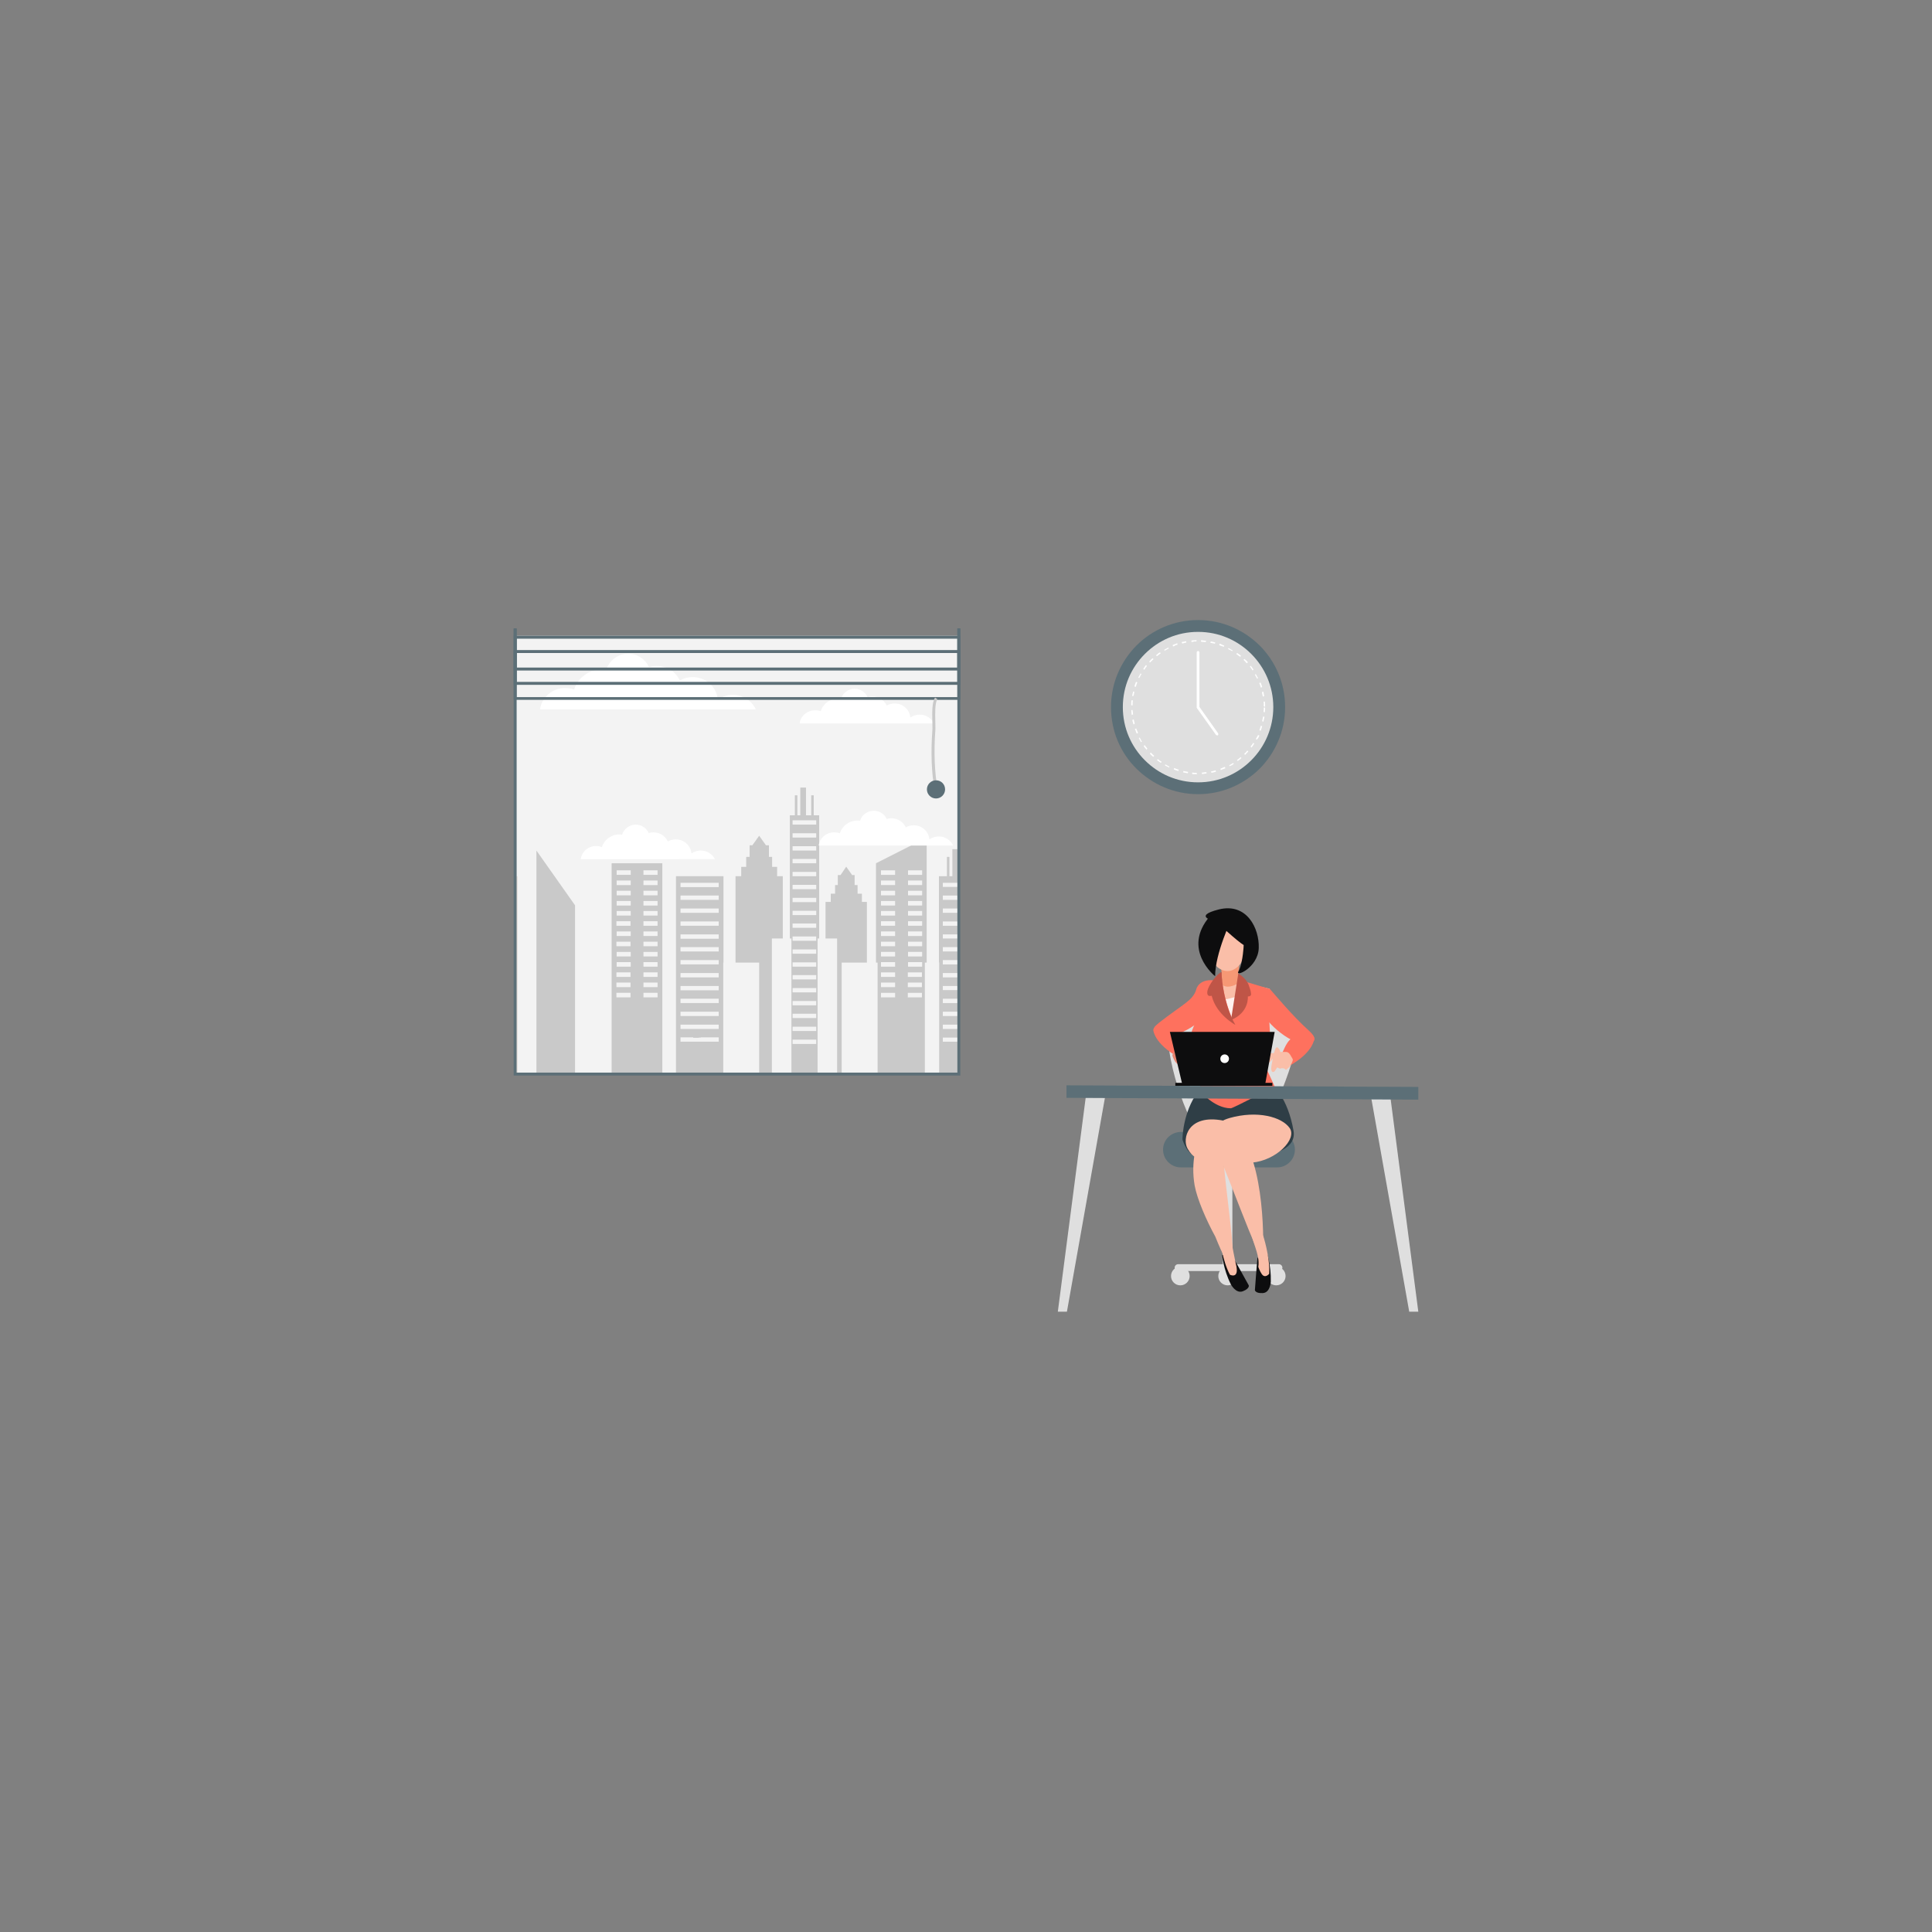 <?xml version="1.0" encoding="utf-8"?>
<svg xmlns="http://www.w3.org/2000/svg" id="Layer_1" style="enable-background:new 0 0 850 850" version="1.1" viewBox="0 0 850 850" x="0" y="0">
  <rect x="0" y="0" width="850" height="850" fill="#808080" stroke="none"/>
  <g>
    <g>
      <g>
        <g>
          <path d="M538,436.5c0,0-14.9,0.4-22,10.5c-7.1,10.1,6.4,46.3,10.1,48.7c3.7,2.3,31.5-0.3,31.5-1.1&#xD;&#xA;					c0-0.8,17.2-35.3,12.3-44.8C564.9,440.3,549.8,435.9,538,436.5z" style="fill:#dfdfdf"/>
        </g>
        <g>
          <g>
            <g>
              <path d="M538,556.9c0,1.2,0.9,2.1,2.1,2.1l0,0c1.2,0,2.1-0.9,2.1-2.1V514c0-1.2-0.9-2.1-2.1-2.1l0,0&#xD;&#xA;							c-1.2,0-2.1,0.9-2.1,2.1V556.9z" style="fill:#dfdfdf"/>
            </g>
            <g>
              <path d="M516.8,557.7c0,0.8,0.7,1.5,1.5,1.5h22.5c0.8,0,1.5-0.7,1.5-1.5l0,0c0-0.8-0.7-1.5-1.5-1.5h-22.5&#xD;&#xA;							C517.5,556.2,516.8,556.9,516.8,557.7L516.8,557.7z" style="fill:#dfdfdf"/>
            </g>
            <g>
              <path d="M538.7,557.7c0,0.8,0.7,1.5,1.5,1.5h22.5c0.8,0,1.5-0.7,1.5-1.5l0,0c0-0.8-0.7-1.5-1.5-1.5h-22.5&#xD;&#xA;							C539.3,556.2,538.7,556.9,538.7,557.7L538.7,557.7z" style="fill:#dfdfdf"/>
            </g>
            <g>
              <circle cx="519.3" cy="561.4" r="4.1" style="fill:#dfdfdf"/>
            </g>
            <g>
              <circle cx="540.1" cy="561.4" r="4.1" style="fill:#dfdfdf"/>
            </g>
            <g>
              <circle cx="561.5" cy="561.4" r="4.1" style="fill:#dfdfdf"/>
            </g>
          </g>
          <g>
            <path d="M511.7,505.8c0,4.3,3.5,7.8,7.8,7.8h42.4c4.3,0,7.8-3.5,7.8-7.8l0,0c0-4.3-3.5-7.8-7.8-7.8h-42.4&#xD;&#xA;						C515.1,498.1,511.7,501.5,511.7,505.8L511.7,505.8z" style="fill:#5c6f77"/>
          </g>
        </g>
      </g>
      <g>
        <g>
          <g>
            <g>
              <g>
                <path d="M529.6,433.3c0,0,8.9-2.1,9.6-2.1c0.6,0,4.2,0.5,4.5,0.5c0.2,0,14.9,3.3,14.9,3.3s-2.9,11.1-3.6,11.6&#xD;&#xA;								c-0.7,0.6-11.9,10.4-12.5,10.3c-0.6-0.1-11.2-14.1-11.2-14.1L529.6,433.3z" style="fill:#fabea8"/>
              </g>
              <g>
                <g>
                  <g>
                    <path d="M552,474.4c0,0,6.6,7,10,10.8c6,6.7-16.2,15-20.7,12.3c-4.5-2.7-14.7-10.3-14.7-10.3&#xD;&#xA;										s2.2-7.2,4.7-17.3C533.4,461.8,552,474.4,552,474.4z" style="fill:#f69e8b"/>
                  </g>
                  <g>
                    <g>
                      <g>
                        <path d="M537.1,423.6c-0.1-0.3,8.2,0.3,8.2,0.3s-1,6.5-0.2,8.5c0,0-4.7,3.2-7.4,0.8&#xD;&#xA;												C537.7,433.2,537.3,424.5,537.1,423.6z" style="fill:#f69875"/>
                      </g>
                      <g>
                        <path d="M535.5,425.4c0,0,4.8,4.6,9.8-0.8c3.8-4.1,1.3-18.7-1.8-20.9c-3.1-2.2-10.9-2.3-12.4,4.1&#xD;&#xA;												C530,412.9,532.1,422.1,535.5,425.4z" style="fill:#fabea8"/>
                      </g>
                      <g>
                        <g>
                          <path d="M558.6,435c2.3,2.6,10.3,12.2,16.8,18c4.5,4,3.3,5.5-0.2,6.3c-5.6,1.2-18.7-8.9-19.9-14.8&#xD;&#xA;													C554.1,438.6,558.6,435,558.6,435z" style="fill:#fe715e"/>
                        </g>
                      </g>
                      <g>
                        <path d="M526.3,435.4c-1.6,4.9-5.8,6.3-16.3,14.5c-4.7,3.7-1.6,6.2,1.9,6.4c5.7,0.4,19.6-7.2,19.9-13.1&#xD;&#xA;												C532.1,437.1,526.3,435.4,526.3,435.4z" style="fill:#fe715e"/>
                      </g>
                      <g>
                        <path d="M533,446.8c-0.2,1.1-0.4,2.3-0.6,3.5c0.4,0.1,0.8,0.1,1.1,0.2c4.4,0.4,8.2-0.6,11.9-3&#xD;&#xA;												c1.2-0.8,2.7-1.6,4.3-2.3c-0.1-3.6,0.1-7.3,0.5-10.9c-1.6,2-3.5,4-5.8,4.1l-4.7,1.2c-1.7,0.1-4.1-2.4-6.5-4.9&#xD;&#xA;												C533.6,438.6,533.5,442.6,533,446.8z" style="fill:#fff1ee"/>
                      </g>
                    </g>
                  </g>
                  <g>
                    <path d="M557,482.7c-6.8,3.5-11.6,7.7-19.3,6.8c-3.7-0.4-7.5-1.1-11.1-2.2l-0.1,0.5c0,0,5.6,3,8.1,5.7&#xD;&#xA;										c3.4,3.6,9.8,13.5,11.2,9.3c6.2-18.5,14.8-17.2,14.9-17.9C560.9,483.1,557.1,482.6,557,482.7z" style="fill:#2e3191"/>
                  </g>
                </g>
              </g>
              <g>
                <path d="M528.4,478.8c0,0,5.3,12.9,31.4-1.6c0,0,6.8,5.7,9.3,20.3c2.7,15.4-38,12-38,12s-7.5,2-10.8-7.9&#xD;&#xA;								C520,500.4,520.9,486.8,528.4,478.8z" style="fill:#2f3e46"/>
              </g>
              <g>
                <path d="M544.9,428.8c0,0,0.1,10.1-3,18.7c0,0-7.9,11-8,11.2c-0.2,0.1-3.3,5.3-3.3,5.3l-2.9,15.7&#xD;&#xA;								c0,0,6.3,7.9,13.8,7.9c1,0,19.3-9.6,19.3-9.6l-4.4-9.6l-1.3-14.1l2.8-11.5l0.7-7.7l-11.3-3.4L544.9,428.8z" style="fill:#fe715e"/>
              </g>
              <g>
                <path d="M537.4,428.3c0,0,0.2,8.9,4.4,19.1c0,0-6,16.5-6.3,16.8c-0.3,0.3-3.9,4.9-3.9,4.9s-5.7-26.6-5.3-33.8&#xD;&#xA;								c0,0,1-5.3,9.3-3.8L537.4,428.3z" style="fill:#fe715e"/>
              </g>
              <g>
                <path d="M535.1,405.5c0,0,9.2,8.6,12.1,10.3c0,0-0.4,7.3-1.9,10.7c-0.1,0.3-0.3,0.6-0.4,0.8&#xD;&#xA;								c-1.8,2.9,8.6-1.5,8.9-10.2c0.3-8.6-5.2-20-17.5-17C523.9,403.2,535.1,405.5,535.1,405.5z" style="fill:#0d0d0e"/>
              </g>
              <g>
                <path d="M541.8,404.4c0,0-7.2,15-7.2,25.1c0,0-14.9-11.8-2.3-26.4L541.8,404.4z" style="fill:#0d0d0e"/>
              </g>
              <g>
                <g>
                  <path d="M570.4,455.5c-5.1,2.4-4.8,5.9-7.8,10.5c2.1,1.4,5.1,0.8,4.4,3.1c11.2-6.3,11.2-12.2,11.2-12.2&#xD;&#xA;									S577.6,452.1,570.4,455.5z" style="fill:#fe715e"/>
                </g>
              </g>
              <g>
                <g>
                  <path d="M515.3,451.7c5.1,2.4,4.8,5.9,7.8,10.5c-2.1,1.4-5.1,0.8-4.4,3.1c-11.2-6.3-11.3-12.2-11.3-12.2&#xD;&#xA;									S508.1,448.4,515.3,451.7z" style="fill:#fe715e"/>
                </g>
              </g>
              <g>
                <path d="M558.8,454.8c-0.1,0.7-0.8-14.6-0.8-14.6l-6.6,12.2l3.7,11.5L558.8,454.8z" style="fill:#fe715e"/>
              </g>
              <g>
                <path d="M529.6,439.8c0.1,0.3-5.3,14-5.3,14l6.1,10.5c0,0,0.9-8.9,1.3-10.5C532.3,452.1,529.6,439.8,529.6,439.8&#xD;&#xA;								z" style="fill:#fe715e"/>
              </g>
              <g>
                <path d="M542.5,454.9c0,0.4-0.3,0.7-0.7,0.7c-0.4,0-0.7-0.3-0.7-0.7s0.3-0.7,0.7-0.7&#xD;&#xA;								C542.2,454.2,542.5,454.5,542.5,454.9z" style="fill:#fff"/>
              </g>
              <g>
                <path d="M542.4,461.7c0,0.4-0.3,0.7-0.7,0.7c-0.4,0-0.7-0.3-0.7-0.7c0-0.4,0.3-0.7,0.7-0.7&#xD;&#xA;								C542.1,461.1,542.4,461.3,542.4,461.7z" style="fill:#fff"/>
              </g>
              <g>
                <path d="M542.3,468.6c0,0.4-0.3,0.7-0.7,0.7c-0.4,0-0.7-0.3-0.7-0.7s0.3-0.7,0.7-0.7&#xD;&#xA;								C542,467.9,542.3,468.2,542.3,468.6z" style="fill:#fff"/>
              </g>
              <g>
                <path d="M542.2,475.4c0,0.4-0.3,0.7-0.7,0.7c-0.4,0-0.7-0.3-0.7-0.7c0-0.4,0.3-0.7,0.7-0.7&#xD;&#xA;								C541.9,474.8,542.2,475.1,542.2,475.4z" style="fill:#fff"/>
              </g>
              <g>
                <path d="M542.1,482.3c0,0.4-0.3,0.7-0.7,0.7c-0.4,0-0.7-0.3-0.7-0.7c0-0.4,0.3-0.7,0.7-0.7&#xD;&#xA;								C541.9,481.6,542.1,481.9,542.1,482.3z" style="fill:#fff"/>
              </g>
              <g>
                <path d="M541.8,447.4l3-19.1c0,0,3.3,1.9,4.5,4.9c1.1,3.1,0.9,2.7,1.1,4c0.2,1.3-1.4,1.2-1.4,1.2&#xD;&#xA;								s0.7,7-7.3,10.3L541.8,447.4z" style="fill:#bf5547"/>
              </g>
              <g>
                <path d="M537.4,427.6c0,0-2.1,1-4.6,4.9c-2.5,3.9-1.6,5.4-1,5.6c0.6,0.2,1.3,0,1.3,0c2,8.3,10.4,12.8,10.4,12.8&#xD;&#xA;								C537.7,440.8,537.4,427.6,537.4,427.6z" style="fill:#bf5547"/>
              </g>
            </g>
          </g>
          <g>
            <path d="M557.2,550.6c0,0,2.1,5.9,1.9,13.3c0,0-0.2,4.8-3.5,5c-3.3,0.2-3.5-1.3-3.5-1.3s0.9-12.2,1.1-13.9&#xD;&#xA;						C553.7,552.1,557.2,550.6,557.2,550.6z" style="fill:#0d0d0e"/>
          </g>
          <g>
            <path d="M527.2,509.5c0,0-2.2,0.2-4.7-4.1c-2.5-4.3,0-15.4,15.6-12.4L527.2,509.5z" style="fill:#fabea8"/>
          </g>
          <g>
            <g>
              <path d="M537.7,552.1c0,0,0.5,6.3,3.8,12.9c0,0,2.2,4.3,5.3,3.1c3.1-1.2,2.6-2.6,2.6-2.6s-5.9-10.7-6.8-12.1&#xD;&#xA;							C541.6,552,537.7,552.1,537.7,552.1z" style="fill:#0d0d0e"/>
            </g>
            <g>
              <path d="M541.3,543.5c-0.1-0.3-4.4,2.1-4.4,2.1s0.7,8.6,4.2,15.2c0,0,2.6,1.4,3-1.3c0.2-1.4-0.3-3.2-0.4-3.5&#xD;&#xA;							C543.6,555.8,541.9,547.1,541.3,543.5z" style="fill:#fabea8"/>
            </g>
            <g>
              <path d="M525.6,521.6c-1.9-10.9,1.3-19,1.3-19s10.3-15,10.5-4.5c0.5,16.6,5.3,46.2,4.9,53.6&#xD;&#xA;							c0,0.9-0.2,1.4-0.4,1.6c-0.1,0.1-0.2,0.1-0.4,0.1c-0.7,0.1-2,0.2-2.9-0.8c-0.6-0.6-2.3-4.5-3.9-8.5&#xD;&#xA;							C530.8,537,526.7,527.6,525.6,521.6z" style="fill:#fabea8"/>
            </g>
          </g>
          <g>
            <path d="M537.4,499.8c0,0-0.9-10.3,6.7-2.4c13,13.6,11.8,52.9,11.5,55.1c-0.8,4.5-9.4-20.3-20.6-47.5&#xD;&#xA;						C534.4,503.9,537.4,499.8,537.4,499.8z" style="fill:#fabea8"/>
          </g>
          <g>
            <path d="M551,544.7c-0.1-0.3,4.7-1.2,4.7-1.2s3.1,9.4,2.7,16.9c0,0-1.8,2.3-3.3,0.1c-0.8-1.2-1.5-2.9-1.5-3.2&#xD;&#xA;						C554.3,553.1,551.9,548.2,551,544.7z" style="fill:#fabea8"/>
          </g>
          <g>
            <path d="M535.1,505.1c0,0-6.4-9.6,5.8-13.2c12.3-3.5,23.1-0.5,26.5,4.4c3.4,4.9-6,14.3-16.6,15.2&#xD;&#xA;						C540.3,512.6,535.1,505.1,535.1,505.1z" style="fill:#fabea8"/>
          </g>
          <g>
            <path d="M560.7,462.6c0,0,0.6-2.6,1.6-1.6c1,1,0.9,1.6,0.9,1.6l0,0.2c0,0,1.3,0,2.5,0c1.3,0,1.8,1.1,2.1,1.5&#xD;&#xA;						c0.2,0.5,1,1.5,1,2c0,0.5-0.8,2.1-1.1,2.6c-0.3,0.6-1.9,1.8-1.9,1.8l-0.8-0.6c0,0-1.2-0.3-1.5,0c-0.3,0.3-1.6-0.5-1.6-0.5&#xD;&#xA;						s-0.9,1.5-1.2,1.8c-0.3,0.2-1.2,0.7-1.4-0.9C559.1,469,560.7,462.6,560.7,462.6z" style="fill:#fabea8"/>
          </g>
          <g>
            <path d="M561.2,463.2c-0.3,0.1-3.4,0.1-3.6,0.9c-0.3,0.9,0,3.2,0.3,3.5c0.3,0.2,1.5-0.9,1.7-1.4&#xD;&#xA;						c0.2-0.5,0.7-0.3,0.7-0.3L561.2,463.2z" style="fill:#fabea8"/>
          </g>
          <g>
            <path d="M524.1,460.4c0,0-0.6-2.7-1.6-1.6c-1,1-1,1.6-1,1.6l0,0.2c0,0-1.3,0-2.6,0c-1.3,0-1.9,1.1-2.1,1.6&#xD;&#xA;						s-1,1.6-1,2.1s0.8,2.1,1.2,2.7c0.3,0.6,2,1.8,2,1.8l0.8-0.7c0,0,1.3-0.3,1.6,0c0.3,0.3,1.6-0.5,1.6-0.5s0.9,1.6,1.2,1.8&#xD;&#xA;						c0.3,0.2,1.3,0.7,1.5-0.9C525.8,467,524.1,460.4,524.1,460.4z" style="fill:#e6836f"/>
          </g>
          <g>
            <path d="M523.7,461c0.3,0.1,3.5,0.1,3.8,1c0.3,0.9,0,3.3-0.3,3.6c-0.3,0.2-1.6-0.9-1.8-1.5&#xD;&#xA;						c-0.2-0.5-0.7-0.3-0.7-0.3L523.7,461z" style="fill:#e6836f"/>
          </g>
        </g>
        <g>
          <g>
            <polygon points="602.8 480.3 611.4 480.3 624 577.1 620 577.1" style="fill:#dfdfdf"/>
          </g>
          <g>
            <polygon points="486.6 480.3 478 480.3 465.4 577.1 469.4 577.1" style="fill:#dfdfdf"/>
          </g>
          <g>
            <g>
              <polygon points="624 483.8 469.2 483 469.2 477.5 624 478.2" style="fill:#5c6f77"/>
            </g>
          </g>
          <g>
            <g>
              <g>
                <rect height="1.3" style="fill:#0d0d0e" width="42.7" x="517.1" y="476.4"/>
              </g>
              <g>
                <polygon points="514.7 454 560.8 454 556.5 477.7 520.3 477.7" style="fill:#0d0d0e"/>
              </g>
              <g>
                <path d="M540.7,465.8c0,1-0.8,1.9-1.9,1.9s-1.9-0.8-1.9-1.9c0-1,0.8-1.9,1.9-1.9S540.7,464.8,540.7,465.8z" style="fill:#fff"/>
              </g>
            </g>
          </g>
        </g>
      </g>
    </g>
    <g>
      <path d="M420.3,307.8h-27.5c-0.3,0-0.6-0.3-0.6-0.6v-10.4c0-0.3,0.3-0.6,0.6-0.6h27.5c0.3,0,0.6,0.3,0.6,0.6v10.4&#xD;&#xA;			C420.9,307.5,420.6,307.8,420.3,307.8z" style="fill:#92e8bd"/>
    </g>
    <g>
      <path d="M404.3,292.9h-27.5c-0.3,0-0.6-0.3-0.6-0.6V282c0-0.3,0.3-0.6,0.6-0.6h27.5c0.3,0,0.6,0.3,0.6,0.6v10.4&#xD;&#xA;			C404.8,292.7,404.6,292.9,404.3,292.9z" style="fill:#92e8bd"/>
    </g>
    <g>
      <path d="M354.6,388.6h-27.5c-0.3,0-0.6-0.3-0.6-0.6v-10.4c0-0.3,0.3-0.6,0.6-0.6h27.5c0.3,0,0.6,0.3,0.6,0.6v10.4&#xD;&#xA;			C355.2,388.4,354.9,388.6,354.6,388.6z M327.7,387.5H354v-9.2h-26.3V387.5z" style="fill:#fff"/>
    </g>
    <g>
      <path d="M370.7,403.5h-27.5c-0.3,0-0.6-0.3-0.6-0.6v-10.4c0-0.3,0.3-0.6,0.6-0.6h27.5c0.3,0,0.6,0.3,0.6,0.6v10.4&#xD;&#xA;			C371.2,403.2,371,403.5,370.7,403.5z M343.8,402.3h26.3v-9.2h-26.3V402.3z" style="fill:#fff"/>
    </g>
    <g>
      <path d="M338.8,403.5h-27.5c-0.3,0-0.6-0.3-0.6-0.6v-10.4c0-0.3,0.3-0.6,0.6-0.6h27.5c0.3,0,0.6,0.3,0.6,0.6v10.4&#xD;&#xA;			C339.4,403.2,339.1,403.5,338.8,403.5z M311.9,402.3h26.3v-9.2h-26.3V402.3z" style="fill:#fff"/>
    </g>
    <g>
      <path d="M354.6,418.4h-27.5c-0.3,0-0.6-0.3-0.6-0.6v-10.4c0-0.3,0.3-0.6,0.6-0.6h27.5c0.3,0,0.6,0.3,0.6,0.6v10.4&#xD;&#xA;			C355.2,418.1,354.9,418.4,354.6,418.4z M327.7,417.2H354V408h-26.3V417.2z" style="fill:#fff"/>
    </g>
    <g>
      <rect height="193" style="fill:#f3f3f3" width="195.1" x="226.8" y="279.7"/>
    </g>
    <g>
      <rect height="61.7" style="fill:#f3f3f3" width="16.1" x="253" y="411.1"/>
    </g>
    <g>
      <rect height="61.7" style="fill:#f3f3f3" width="16.1" x="226.6" y="411.1"/>
    </g>
    <g>
      <rect height="61.7" style="fill:#f3f3f3" width="5.9" x="291.5" y="411.1"/>
    </g>
    <g>
      <polygon points="253 472.8 236 472.8 236 374.2 253 398.3" style="fill:#c9c9c9"/>
    </g>
    <g>
      <polygon points="227.8 385.5 227.8 472.8 226.8 472.8 226.8 472.8 226.6 472.8 226.6 411.1 226.8 411.1 226.8 385.5" style="fill:#e7e1dd"/>
    </g>
    <g>
      <path d="M306.9,455.8c-0.2-0.3-0.3-0.6-0.5-0.8c-0.2-0.4-0.5-0.8-0.7-1.2c-0.2-0.4-0.5-0.7-0.7-1.1h-2.3l0.1,0.1&#xD;&#xA;			c0.2,0.2,0.5,0.5,0.7,0.7l0.2,0.2c0.2,0.2,0.4,0.5,0.6,0.7l0.2,0.2c0.2,0.3,0.4,0.5,0.6,0.8l0.1,0.2c0.2,0.3,0.4,0.5,0.5,0.8&#xD;&#xA;			l0.2,0.2h1.5C307.2,456.3,307,456,306.9,455.8z M308.2,456.2c-0.1-0.2-0.2-0.5-0.4-0.7c-0.3-0.6-0.7-1.3-1.1-1.9&#xD;&#xA;			c-0.2-0.3-0.4-0.6-0.5-0.8l-0.1-0.1H305c0.3,0.3,0.5,0.7,0.7,1.1c0.3,0.4,0.5,0.8,0.7,1.2c0.2,0.3,0.3,0.5,0.5,0.8&#xD;&#xA;			c0.1,0.2,0.2,0.4,0.3,0.7h1.1L308.2,456.2z M306.9,455.8c-0.2-0.3-0.3-0.6-0.5-0.8c-0.2-0.4-0.5-0.8-0.7-1.2&#xD;&#xA;			c-0.2-0.4-0.5-0.7-0.7-1.1h-5.6v-0.4h-2v4.1h7.6v0.2h2.3C307.2,456.3,307,456,306.9,455.8z M306.9,455.8c-0.2-0.3-0.3-0.6-0.5-0.8&#xD;&#xA;			c-0.2-0.4-0.5-0.8-0.7-1.2c-0.2-0.4-0.5-0.7-0.7-1.1h-5.6v-0.4h-2v4.1h7.6v0.2h2.3C307.2,456.3,307,456,306.9,455.8z M297.4,385.5&#xD;&#xA;			v87.3h20.9v-87.3H297.4z M299.4,388.4h16.8v1.9h-16.8V388.4z M299.4,394h16.8v1.9h-16.8V394z M299.4,399.7h16.8v1.9h-16.8V399.7z&#xD;&#xA;			 M299.4,405.4h16.8v1.9h-16.8V405.4z M299.4,411.1h16.8v1.9h-16.8V411.1z M299.4,416.7h16.8v1.9h-16.8V416.7z M299.4,422.4h16.8&#xD;&#xA;			v1.9h-16.8V422.4z M299.4,428.1h16.8v1.9h-16.8V428.1z M299.4,433.8h16.8v1.9h-16.8V433.8z M299.4,439.4h16.8v1.9h-16.8V439.4z&#xD;&#xA;			 M299.4,445.1h16.8v1.9h-16.8V445.1z M299.4,450.8h16.8v1.9h-16.8V450.8z M316.2,458.3h-16.8v-1.9h16.8V458.3z M306.9,455.8&#xD;&#xA;			c-0.2-0.3-0.3-0.6-0.5-0.8c-0.2-0.4-0.5-0.8-0.7-1.2c-0.2-0.4-0.5-0.7-0.7-1.1h-5.6v-0.4h-2v4.1h7.6v0.2h2.3&#xD;&#xA;			C307.2,456.3,307,456,306.9,455.8z M308.2,456.2c-0.1-0.2-0.2-0.5-0.4-0.7c-0.3-0.6-0.7-1.3-1.1-1.9c-0.2-0.3-0.4-0.6-0.5-0.8&#xD;&#xA;			l-0.1-0.1H305c0.3,0.3,0.5,0.7,0.7,1.1c0.3,0.4,0.5,0.8,0.7,1.2c0.2,0.3,0.3,0.5,0.5,0.8c0.1,0.2,0.2,0.4,0.3,0.7h1.1L308.2,456.2&#xD;&#xA;			z M306.9,455.8c-0.2-0.3-0.3-0.6-0.5-0.8c-0.2-0.4-0.5-0.8-0.7-1.2c-0.2-0.4-0.5-0.7-0.7-1.1h-2.3l0.1,0.1&#xD;&#xA;			c0.2,0.2,0.5,0.5,0.7,0.7l0.2,0.2c0.2,0.2,0.4,0.5,0.6,0.7l0.2,0.2c0.2,0.3,0.4,0.5,0.6,0.8l0.1,0.2c0.2,0.3,0.4,0.5,0.5,0.8&#xD;&#xA;			l0.2,0.2h1.5C307.2,456.3,307,456,306.9,455.8z" style="fill:#c9c9c9"/>
    </g>
    <g>
      <path d="M269.1,379.8v92.9h22.3v-92.9H269.1z M283.1,382.9h6.2v2h-6.2V382.9z M283.1,387.4h6.2v2h-6.2V387.4z&#xD;&#xA;			 M283.1,391.9h6.2v2h-6.2V391.9z M283.1,396.4h6.2v2h-6.2V396.4z M283.1,400.8h6.2v2h-6.2V400.8z M283.1,405.3h6.2v2h-6.2V405.3z&#xD;&#xA;			 M283.1,409.8h6.2v2h-6.2V409.8z M283.1,414.3h6.2v2h-6.2V414.3z M283.1,418.8h6.2v2h-6.2V418.8z M283.1,423.3h6.2v2h-6.2V423.3z&#xD;&#xA;			 M283.1,427.8h6.2v2h-6.2V427.8z M289.3,434.3h-6.2v-2h6.2V434.3z M277.4,416.3h-6.2v-2h6.2V416.3z M277.4,407.3h-6.2v-2h6.2&#xD;&#xA;			V407.3z M289.3,438.8h-6.2v-2h6.2V438.8z M271.3,382.9h6.2v2h-6.2V382.9z M271.3,387.4h6.2v2h-6.2V387.4z M271.3,391.9h6.2v2h-6.2&#xD;&#xA;			V391.9z M271.3,396.4h6.2v2h-6.2V396.4z M271.3,400.8h6.2v2h-6.2V400.8z M271.3,409.8h6.2v2h-6.2V409.8z M271.3,418.8h6.2v2h-6.2&#xD;&#xA;			V418.8z M271.3,423.3h6.2v2h-6.2V423.3z M277.4,438.8h-6.2v-2h6.2V438.8z M277.4,434.3h-6.2v-2h6.2V434.3z M277.4,429.8h-6.2v-2&#xD;&#xA;			h6.2V429.8z" style="fill:#c9c9c9"/>
    </g>
    <g>
      <path d="M401,371.9l-15.6,7.9v92.9h22.3V368.5L401,371.9z M399.5,382.9h6.2v2h-6.2V382.9z M399.5,387.4h6.2v2h-6.2&#xD;&#xA;			V387.4z M399.5,391.9h6.2v2h-6.2V391.9z M399.5,396.4h6.2v2h-6.2V396.4z M399.5,400.8h6.2v2h-6.2V400.8z M399.5,405.3h6.2v2h-6.2&#xD;&#xA;			V405.3z M399.5,409.8h6.2v2h-6.2V409.8z M399.5,414.3h6.2v2h-6.2V414.3z M399.5,418.8h6.2v2h-6.2V418.8z M399.5,423.3h6.2v2h-6.2&#xD;&#xA;			V423.3z M387.6,382.9h6.2v2h-6.2V382.9z M387.6,387.4h6.2v2h-6.2V387.4z M387.6,391.9h6.2v2h-6.2V391.9z M387.6,396.4h6.2v2h-6.2&#xD;&#xA;			V396.4z M387.6,400.8h6.2v2h-6.2V400.8z M387.6,405.3h6.2v2h-6.2V405.3z M387.6,409.8h6.2v2h-6.2V409.8z M387.6,414.3h6.2v2h-6.2&#xD;&#xA;			V414.3z M387.6,418.8h6.2v2h-6.2V418.8z M387.6,423.3h6.2v2h-6.2V423.3z M387.6,427.8h6.2v2h-6.2V427.8z M393.8,434.3h-6.2v-2h6.2&#xD;&#xA;			V434.3z M393.8,438.8h-6.2v-2h6.2V438.8z M405.6,438.8h-6.2v-2h6.2V438.8z M405.6,434.3h-6.2v-2h6.2V434.3z M405.6,429.8h-6.2v-2&#xD;&#xA;			h6.2V429.8z" style="fill:#c9c9c9"/>
    </g>
    <g>
      <polygon points="341.9 385.5 341.9 381.4 339.7 381.4 339.7 377 338.3 377 338.3 371.9 337 371.9 334 367.7 331 371.9 329.8 371.9 329.8 377 328.3 377 328.3 381.4 326.1 381.4 326.1 385.5 323.6 385.5 323.6 472.8 344.4 472.8 344.4 385.5" style="fill:#c9c9c9"/>
    </g>
    <g>
      <polygon points="379.2 396.8 379.2 393.2 377.3 393.2 377.3 389.4 376 389.4 376 385 374.9 385 372.3 381.3 369.8 385 368.6 385 368.6 389.4 367.4 389.4 367.4 393.2 365.5 393.2 365.5 396.8 363.2 396.8 363.2 472.8 381.4 472.8 381.4 396.8" style="fill:#c9c9c9"/>
    </g>
    <g>
      <path d="M347.5,358.7v114h12.9v-114H347.5z M348.7,360.9h10.4v1.9h-10.4V360.9z M348.7,366.6h10.4v1.9h-10.4V366.6z&#xD;&#xA;			 M348.7,372.3h10.4v1.9h-10.4V372.3z M348.7,377.9h10.4v1.9h-10.4V377.9z M348.7,383.6h10.4v1.9h-10.4V383.6z M348.7,389.3h10.4&#xD;&#xA;			v1.9h-10.4V389.3z M348.7,395h10.4v1.9h-10.4V395z M348.7,400.7h10.4v1.9h-10.4V400.7z M348.7,406.3h10.4v1.9h-10.4V406.3z&#xD;&#xA;			 M348.7,412h10.4v1.9h-10.4V412z M348.7,417.7h10.4v1.9h-10.4V417.7z M348.7,423.4h10.4v1.9h-10.4V423.4z M348.7,429h10.4v1.9&#xD;&#xA;			h-10.4V429z M348.7,434.7h10.4v1.9h-10.4V434.7z M348.7,440.4h10.4v1.9h-10.4V440.4z M348.7,446h10.4v1.9h-10.4V446z M348.7,451.7&#xD;&#xA;			h10.4v1.9h-10.4V451.7z M348.7,459.3v-1.9h10.4v1.9H348.7z" style="fill:#c9c9c9"/>
    </g>
    <g>
      <rect height="10.3" style="fill:#c9c9c9" width="1.1" x="349.7" y="349.9"/>
    </g>
    <g>
      <rect height="13.7" style="fill:#c9c9c9" width="2.5" x="352.1" y="346.5"/>
    </g>
    <g>
      <rect height="10.3" style="fill:#c9c9c9" width="1.1" x="356.9" y="349.9"/>
    </g>
    <g>
      <polygon points="421.9 458.3 414.8 458.3 414.8 456.5 421.9 456.5 421.9 452.7 414.8 452.7 414.8 450.8 421.9 450.8 421.9 447 414.8 447 414.8 445.1 421.9 445.1 421.9 441.3 414.8 441.3 414.8 439.4 421.9 439.4 421.9 435.6 414.8 435.6 414.8 433.8 421.9 433.8 421.9 430 414.8 430 414.8 428.1 421.9 428.1 421.9 424.3 414.8 424.3 414.8 422.4 421.9 422.4 421.9 418.6 414.8 418.6 414.8 416.7 421.9 416.7 421.9 412.9 414.8 412.9 414.8 411.1 421.9 411.1 421.9 407.3 414.8 407.3 414.8 405.4 421.9 405.4 421.9 401.6 414.8 401.6 414.8 399.7 421.9 399.7 421.9 395.9 414.8 395.9 414.8 394 421.9 394 421.9 390.2 414.8 390.2 414.8 388.4 421.9 388.4 421.9 385.5 413.1 385.5 413.1 472.8 421.9 472.8" style="fill:#c9c9c9"/>
    </g>
    <g>
      <rect height="10.3" style="fill:#c9c9c9" width="1.1" x="416.6" y="377"/>
    </g>
    <g>
      <rect height="13.7" style="fill:#c9c9c9" width="2.5" x="419" y="373.6"/>
    </g>
    <g>
      <rect height="49.3" style="fill:#f3f3f3" width="15.8" x="318.2" y="423.5"/>
    </g>
    <g>
      <rect height="49.3" style="fill:#f3f3f3" width="15.8" x="370.3" y="423.5"/>
    </g>
    <g>
      <rect height="49.3" style="fill:#f3f3f3" width="6.3" x="406.9" y="423.5"/>
    </g>
    <g>
      <rect height="59.8" style="fill:#f3f3f3" width="8.6" x="339.6" y="412.9"/>
    </g>
    <g>
      <rect height="59.8" style="fill:#f3f3f3" width="8.6" x="359.7" y="412.9"/>
    </g>
    <g>
      <path d="M410.9,318.3c-1.1-2.3-3.5-3.9-6.3-3.9c-1.5,0-3,0.5-4.1,1.3c-0.3-3.5-3.2-6.2-6.9-6.2&#xD;&#xA;			c-1.3,0-2.4,0.3-3.5,0.9c-1.1-2.4-3.5-4-6.3-4c-0.7,0-1.4,0.1-2.1,0.3c-0.9-2.1-3.2-3.7-5.7-3.7c-2.8,0-5.2,1.9-6,4.4&#xD;&#xA;			c-0.4-0.1-0.8-0.1-1.2-0.1c-3.6,0-6.7,2.3-7.7,5.6c-0.8-0.3-1.6-0.4-2.5-0.4c-3.5,0-6.4,2.5-6.8,5.8H410.9z" style="fill:#fff"/>
    </g>
    <g>
      <path d="M419.3,371.9c-1.1-2.3-3.5-3.9-6.3-3.9c-1.5,0-3,0.5-4.1,1.3c-0.3-3.5-3.2-6.2-6.9-6.2&#xD;&#xA;			c-1.3,0-2.4,0.3-3.5,0.9c-1.1-2.4-3.5-4-6.3-4c-0.7,0-1.4,0.1-2.1,0.3c-1-2.2-3.2-3.6-5.7-3.6c-2.8,0-5.2,1.8-6,4.4&#xD;&#xA;			c-0.4-0.1-0.8-0.1-1.2-0.1c-3.6,0-6.7,2.4-7.7,5.6c-0.8-0.3-1.6-0.4-2.5-0.4c-3.5,0-6.4,2.5-6.8,5.8H419.3z" style="fill:#fff"/>
    </g>
    <g>
      <path d="M332.5,312c-1.8-3.7-5.6-6.3-10.1-6.3c-2.5,0-4.8,0.8-6.6,2.2c-0.4-5.6-5.2-10-11.1-10c-2,0-3.9,0.5-5.6,1.5&#xD;&#xA;			c-1.7-3.8-5.6-6.4-10.2-6.4c-1.2,0-2.3,0.2-3.4,0.5c-1.5-3.4-5-5.9-9.1-5.9c-4.5,0-8.4,3-9.6,7c-0.6-0.1-1.2-0.1-1.9-0.1&#xD;&#xA;			c-5.8,0-10.8,3.8-12.3,8.9c-1.2-0.5-2.6-0.7-4-0.7c-5.6,0-10.3,4.1-11,9.4H332.5z" style="fill:#fff"/>
    </g>
    <g>
      <path d="M314.6,378.1c-1.1-2.3-3.5-3.9-6.3-3.9c-1.6,0-3,0.5-4.1,1.3c-0.3-3.5-3.2-6.2-6.9-6.2&#xD;&#xA;			c-1.3,0-2.5,0.3-3.5,0.9c-1.1-2.4-3.5-4-6.3-4c-0.7,0-1.4,0.1-2.1,0.3c-0.9-2.1-3.1-3.7-5.7-3.7c-2.8,0-5.2,1.9-6,4.4&#xD;&#xA;			c-0.4,0-0.8-0.1-1.2-0.1c-3.6,0-6.7,2.4-7.7,5.6c-0.8-0.3-1.6-0.5-2.5-0.5c-3.5,0-6.4,2.5-6.8,5.8H314.6z" style="fill:#fff"/>
    </g>
    <g>
      <polygon points="421.2 276.5 421.2 471.9 227.3 471.9 227.3 276.5 226 276.5 226 473.2 422.5 473.2 422.5 276.5" style="fill:#5c6f77"/>
    </g>
    <g>
      <polygon points="421.2 276.5 421.2 306.7 227.3 306.7 227.3 276.5 226 276.5 226 307.9 422.5 307.9 422.5 276.5" style="fill:#5c6f77"/>
    </g>
    <g>
      <g>
        <path d="M422.5,301.3H226v-21.6h196.5V301.3z M227.3,300h193.9v-19H227.3V300z" style="fill:#5c6f77"/>
      </g>
    </g>
    <g>
      <g>
        <path d="M422.5,295H226V286h196.5V295z M227.3,293.7h193.9v-6.4H227.3V293.7z" style="fill:#5c6f77"/>
      </g>
    </g>
    <g>
      <path d="M411.2,347.4c-1.4-7.2-1.7-16.5-1-26c0.1-1,0-2.4,0-3.9c-0.1-4-0.2-8.5,1.2-10.6l1,0.7&#xD;&#xA;			c-1.1,1.7-1,6.4-0.9,9.9c0,1.6,0.1,3,0,4c-0.7,9.4-0.3,18.5,1,25.6L411.2,347.4z" style="fill:#c9c9c9"/>
    </g>
    <g>
      <path d="M415.8,347.3c0,2.2-1.8,4-4,4c-2.2,0-4-1.8-4-4c0-2.2,1.8-4,4-4C414,343.3,415.8,345,415.8,347.3z" style="fill:#5c6f77"/>
    </g>
    <g>
      <g>
        <path d="M527.1,349.4c-10.6,0-20.1-4.3-27.1-11.2s-11.2-16.5-11.2-27.1c0-10.6,4.3-20.1,11.2-27.1&#xD;&#xA;				c6.9-6.9,16.5-11.2,27.1-11.2c10.6,0,20.1,4.3,27.1,11.2c6.9,6.9,11.2,16.5,11.2,27.1c0,10.6-4.3,20.1-11.2,27.1&#xD;&#xA;				C547.2,345.1,537.7,349.4,527.1,349.4z" style="fill:#5c6f77"/>
      </g>
      <g>
        <path d="M560.2,311.1c0,9.1-3.7,17.4-9.7,23.4c-6,6-14.2,9.7-23.4,9.7s-17.4-3.7-23.4-9.7c-6-6-9.7-14.2-9.7-23.4&#xD;&#xA;				s3.7-17.4,9.7-23.4s14.2-9.7,23.4-9.7s17.4,3.7,23.4,9.7S560.2,302,560.2,311.1z" style="fill:#dfdfdf"/>
      </g>
      <g>
        <g>
          <path d="M526.7,340.6c-0.4,0-0.7,0-1.1,0c-0.4,0-0.7,0-1.1-0.1l0-0.3l0-0.3c0.3,0,0.7,0.1,1,0.1s0.7,0,1,0l0,0.3&#xD;&#xA;					L526.7,340.6z M528.8,340.5l0-0.3l0-0.3c0.3,0,0.7,0,1-0.1c0.3,0,0.7-0.1,1-0.1l0,0.3l0,0.3c-0.3,0-0.7,0.1-1.1,0.1&#xD;&#xA;					C529.5,340.5,529.2,340.5,528.8,340.5z M522.5,340.2c-0.3-0.1-0.7-0.1-1-0.2c-0.3-0.1-0.7-0.1-1-0.2l0.1-0.3l0.1-0.3&#xD;&#xA;					c0.3,0.1,0.7,0.2,1,0.2c0.3,0.1,0.7,0.1,1,0.2l0,0.3L522.5,340.2z M533,340l-0.1-0.3l-0.1-0.3c0.3-0.1,0.7-0.1,1-0.2&#xD;&#xA;					s0.7-0.2,1-0.3l0.1,0.3l0.1,0.3c-0.3,0.1-0.7,0.2-1,0.3C533.7,339.8,533.4,339.9,533,340z M518.4,339.2c-0.3-0.1-0.7-0.2-1-0.3&#xD;&#xA;					c-0.3-0.1-0.7-0.2-1-0.4l0.1-0.3l0.1-0.3c0.3,0.1,0.6,0.2,1,0.4s0.7,0.2,1,0.3l-0.1,0.3L518.4,339.2z M537.1,338.8l-0.1-0.3&#xD;&#xA;					l-0.1-0.3c0.3-0.1,0.6-0.2,1-0.4s0.6-0.3,1-0.4l0.1,0.3l0.1,0.3c-0.3,0.1-0.6,0.3-1,0.4S537.4,338.7,537.1,338.8z M514.4,337.7&#xD;&#xA;					c-0.3-0.2-0.6-0.3-1-0.5c-0.3-0.2-0.6-0.3-0.9-0.5l0.1-0.2l0.1-0.2c0.3,0.2,0.6,0.3,0.9,0.5c0.3,0.2,0.6,0.3,0.9,0.5l-0.1,0.3&#xD;&#xA;					L514.4,337.7z M541,337.1l-0.1-0.2l-0.1-0.2c0.3-0.2,0.6-0.3,0.9-0.5s0.6-0.4,0.9-0.5l0.1,0.2l0.1,0.2c-0.3,0.2-0.6,0.4-0.9,0.6&#xD;&#xA;					C541.6,336.8,541.3,336.9,541,337.1z M510.7,335.6c-0.3-0.2-0.6-0.4-0.9-0.6c-0.3-0.2-0.6-0.4-0.8-0.6l0.2-0.2l0.2-0.2&#xD;&#xA;					c0.3,0.2,0.6,0.4,0.8,0.6c0.3,0.2,0.6,0.4,0.9,0.6l-0.2,0.2L510.7,335.6z M544.6,334.8l-0.2-0.2l-0.2-0.2&#xD;&#xA;					c0.3-0.2,0.6-0.4,0.8-0.6c0.3-0.2,0.5-0.4,0.8-0.7l0.2,0.2l0.2,0.2c-0.3,0.2-0.5,0.5-0.8,0.7&#xD;&#xA;					C545.1,334.4,544.8,334.6,544.6,334.8z M507.4,333c-0.3-0.2-0.5-0.5-0.8-0.7c-0.3-0.2-0.5-0.5-0.7-0.8l0.2-0.2l0.2-0.2&#xD;&#xA;					c0.2,0.2,0.5,0.5,0.7,0.7c0.2,0.2,0.5,0.5,0.8,0.7l-0.2,0.2L507.4,333z M547.8,332.1l-0.2-0.2l-0.2-0.2c0.2-0.2,0.5-0.5,0.7-0.7&#xD;&#xA;					c0.2-0.3,0.5-0.5,0.7-0.8l0.2,0.2l0.2,0.2c-0.2,0.3-0.5,0.5-0.7,0.8C548.3,331.6,548,331.9,547.8,332.1z M504.5,329.9&#xD;&#xA;					c-0.2-0.3-0.4-0.5-0.7-0.8s-0.4-0.6-0.6-0.9l0.2-0.2l0.2-0.2c0.2,0.3,0.4,0.6,0.6,0.8c0.2,0.3,0.4,0.5,0.6,0.8l-0.2,0.2&#xD;&#xA;					L504.5,329.9z M550.6,328.9l-0.2-0.2l-0.2-0.2c0.2-0.3,0.4-0.6,0.6-0.8c0.2-0.3,0.4-0.6,0.6-0.9l0.2,0.2l0.2,0.2&#xD;&#xA;					c-0.2,0.3-0.4,0.6-0.6,0.9C551,328.3,550.8,328.6,550.6,328.9z M502,326.5c-0.2-0.3-0.4-0.6-0.5-0.9c-0.2-0.3-0.3-0.6-0.5-0.9&#xD;&#xA;					l0.2-0.1l0.2-0.1c0.2,0.3,0.3,0.6,0.5,0.9c0.2,0.3,0.3,0.6,0.5,0.9l-0.2,0.1L502,326.5z M552.9,325.4l-0.2-0.1l-0.2-0.1&#xD;&#xA;					c0.2-0.3,0.3-0.6,0.5-0.9c0.2-0.3,0.3-0.6,0.5-0.9l0.3,0.1l0.3,0.1c-0.1,0.3-0.3,0.6-0.5,1S553.1,325.1,552.9,325.4z&#xD;&#xA;					 M500.1,322.7c-0.1-0.3-0.3-0.7-0.4-1s-0.2-0.7-0.4-1l0.3-0.1l0.3-0.1c0.1,0.3,0.2,0.7,0.4,1c0.1,0.3,0.3,0.6,0.4,1l-0.3,0.1&#xD;&#xA;					L500.1,322.7z M554.7,321.5l-0.3-0.1l-0.3-0.1c0.1-0.3,0.2-0.7,0.3-1c0.1-0.3,0.2-0.7,0.3-1l0.3,0.1l0.3,0.1&#xD;&#xA;					c-0.1,0.3-0.2,0.7-0.3,1C554.9,320.8,554.8,321.2,554.7,321.5z M498.7,318.7c-0.1-0.3-0.2-0.7-0.3-1c-0.1-0.3-0.2-0.7-0.2-1&#xD;&#xA;					l0.3-0.1l0.3-0.1c0.1,0.3,0.1,0.7,0.2,1c0.1,0.3,0.2,0.7,0.2,1l-0.3,0.1L498.7,318.7z M555.9,317.5l-0.3-0.1l-0.3-0.1&#xD;&#xA;					c0.1-0.3,0.1-0.7,0.2-1c0.1-0.3,0.1-0.7,0.2-1l0.3,0l0.3,0c0,0.3-0.1,0.7-0.2,1C556,316.8,555.9,317.1,555.9,317.5z&#xD;&#xA;					 M497.9,314.6c0-0.4-0.1-0.7-0.1-1.1c0-0.4,0-0.7-0.1-1.1l0.3,0l0.3,0c0,0.3,0,0.7,0.1,1c0,0.3,0.1,0.7,0.1,1l-0.3,0&#xD;&#xA;					L497.9,314.6z M556.5,313.3l-0.3,0l-0.3,0c0-0.3,0-0.7,0.1-1c0-0.3,0-0.7,0-1h0.3h0.3c0,0.4,0,0.7,0,1.1&#xD;&#xA;					C556.5,312.6,556.5,312.9,556.5,313.3z M556,310.7c0-0.3,0-0.7,0-1c0-0.3,0-0.7-0.1-1l0.3,0l0.3,0c0,0.4,0.1,0.7,0.1,1.1&#xD;&#xA;					c0,0.4,0,0.7,0,1.1l-0.3,0L556,310.7z M498.3,310.3l-0.3,0l-0.3,0c0-0.4,0-0.7,0-1.1c0-0.4,0.1-0.7,0.1-1.1l0.3,0l0.3,0&#xD;&#xA;					c0,0.3-0.1,0.7-0.1,1C498.3,309.6,498.3,310,498.3,310.3z M555.6,306.5c-0.1-0.3-0.1-0.7-0.2-1c-0.1-0.3-0.1-0.7-0.2-1l0.3-0.1&#xD;&#xA;					l0.3-0.1c0.1,0.3,0.2,0.7,0.2,1c0.1,0.3,0.1,0.7,0.2,1l-0.3,0L555.6,306.5z M498.7,306.2l-0.3,0l-0.3,0c0.1-0.3,0.1-0.7,0.2-1&#xD;&#xA;					s0.2-0.7,0.2-1l0.3,0.1l0.3,0.1c-0.1,0.3-0.2,0.7-0.2,1C498.8,305.5,498.7,305.9,498.7,306.2z M554.7,302.5&#xD;&#xA;					c-0.1-0.3-0.2-0.7-0.3-1s-0.2-0.7-0.4-1l0.3-0.1l0.3-0.1c0.1,0.3,0.3,0.7,0.4,1c0.1,0.3,0.2,0.7,0.3,1l-0.3,0.1L554.7,302.5z&#xD;&#xA;					 M499.7,302.2l-0.3-0.1l-0.3-0.1c0.1-0.3,0.2-0.7,0.3-1c0.1-0.3,0.3-0.7,0.4-1l0.3,0.1l0.3,0.1c-0.1,0.3-0.3,0.6-0.4,1&#xD;&#xA;					C499.9,301.5,499.8,301.8,499.7,302.2z M553.1,298.6c-0.2-0.3-0.3-0.6-0.5-0.9c-0.2-0.3-0.3-0.6-0.5-0.9l0.2-0.1l0.2-0.1&#xD;&#xA;					c0.2,0.3,0.3,0.6,0.5,0.9s0.3,0.6,0.5,0.9l-0.3,0.1L553.1,298.6z M501.2,298.3l-0.2-0.1l-0.2-0.1c0.2-0.3,0.3-0.6,0.5-0.9&#xD;&#xA;					c0.2-0.3,0.3-0.6,0.5-0.9l0.2,0.1l0.2,0.1c-0.2,0.3-0.3,0.6-0.5,0.9C501.6,297.7,501.4,298,501.2,298.3z M551.1,295&#xD;&#xA;					c-0.2-0.3-0.4-0.6-0.6-0.9s-0.4-0.6-0.6-0.8l0.2-0.2l0.2-0.2c0.2,0.3,0.4,0.6,0.6,0.8c0.2,0.3,0.4,0.6,0.6,0.9l-0.2,0.2&#xD;&#xA;					L551.1,295z M503.4,294.7l-0.2-0.2l-0.2-0.2c0.2-0.3,0.4-0.6,0.6-0.9c0.2-0.3,0.4-0.6,0.6-0.8l0.2,0.2l0.2,0.2&#xD;&#xA;					c-0.2,0.3-0.4,0.5-0.6,0.8C503.8,294.2,503.6,294.4,503.4,294.7z M548.5,291.8c-0.2-0.3-0.5-0.5-0.7-0.8&#xD;&#xA;					c-0.2-0.2-0.5-0.5-0.7-0.7l0.2-0.2l0.2-0.2c0.3,0.2,0.5,0.5,0.8,0.7s0.5,0.5,0.7,0.8l-0.2,0.2L548.5,291.8z M506,291.5l-0.2-0.2&#xD;&#xA;					l-0.2-0.2c0.2-0.3,0.5-0.5,0.7-0.8c0.3-0.3,0.5-0.5,0.8-0.7l0.2,0.2l0.2,0.2c-0.3,0.2-0.5,0.5-0.7,0.7&#xD;&#xA;					C506.4,291,506.2,291.2,506,291.5z M545.5,288.9c-0.3-0.2-0.5-0.4-0.8-0.6s-0.6-0.4-0.8-0.6l0.2-0.2l0.2-0.2&#xD;&#xA;					c0.3,0.2,0.6,0.4,0.9,0.6s0.6,0.4,0.8,0.7l-0.2,0.2L545.5,288.9z M509,288.7l-0.2-0.2l-0.2-0.2c0.3-0.2,0.6-0.4,0.8-0.7&#xD;&#xA;					c0.3-0.2,0.6-0.4,0.9-0.6l0.2,0.2l0.2,0.2c-0.3,0.2-0.6,0.4-0.8,0.6S509.3,288.4,509,288.7z M542.1,286.5&#xD;&#xA;					c-0.3-0.2-0.6-0.4-0.9-0.5s-0.6-0.3-0.9-0.5l0.1-0.2l0.1-0.2c0.3,0.2,0.6,0.3,0.9,0.5c0.3,0.2,0.6,0.4,0.9,0.5l-0.1,0.2&#xD;&#xA;					L542.1,286.5z M512.4,286.3l-0.1-0.2l-0.1-0.2c0.3-0.2,0.6-0.4,0.9-0.5c0.3-0.2,0.6-0.3,0.9-0.5l0.1,0.2l0.1,0.2&#xD;&#xA;					c-0.3,0.2-0.6,0.3-0.9,0.5C513,285.9,512.7,286.1,512.4,286.3z M538.4,284.6c-0.3-0.1-0.6-0.3-1-0.4s-0.7-0.2-1-0.4l0.1-0.3&#xD;&#xA;					l0.1-0.3c0.3,0.1,0.7,0.2,1,0.4s0.7,0.3,1,0.4l-0.1,0.3L538.4,284.6z M516.1,284.4l-0.1-0.3l-0.1-0.3c0.3-0.1,0.7-0.3,1-0.4&#xD;&#xA;					c0.3-0.1,0.7-0.2,1-0.4l0.1,0.3l0.1,0.3c-0.3,0.1-0.7,0.2-1,0.3C516.8,284.2,516.5,284.3,516.1,284.4z M534.5,283.2&#xD;&#xA;					c-0.3-0.1-0.7-0.2-1-0.2c-0.3-0.1-0.7-0.1-1-0.2l0.1-0.3l0.1-0.3c0.3,0.1,0.7,0.1,1,0.2c0.3,0.1,0.7,0.2,1,0.3l-0.1,0.3&#xD;&#xA;					L534.5,283.2z M520.1,283.1l-0.1-0.3l-0.1-0.3c0.3-0.1,0.7-0.2,1-0.2c0.3-0.1,0.7-0.1,1-0.2l0,0.3l0,0.3c-0.3,0.1-0.7,0.1-1,0.2&#xD;&#xA;					C520.8,283,520.4,283.1,520.1,283.1z M530.4,282.5c-0.3,0-0.7-0.1-1-0.1s-0.7,0-1-0.1l0-0.3l0-0.3c0.4,0,0.7,0,1.1,0.1&#xD;&#xA;					c0.4,0,0.7,0.1,1.1,0.1l0,0.3L530.4,282.5z M524.2,282.4l0-0.3l0-0.3c0.3,0,0.7-0.1,1.1-0.1c0.4,0,0.7,0,1.1-0.1l0,0.3l0,0.3&#xD;&#xA;					c-0.3,0-0.7,0-1,0C524.9,282.4,524.5,282.4,524.2,282.4z" style="fill:#fff"/>
        </g>
      </g>
      <g>
        <g>
          <path d="M535.4,323.5c-0.1,0-0.2,0-0.3-0.1c-0.1,0-0.2-0.1-0.2-0.2l-4.2-5.9l-4.2-5.9v-12.2V287&#xD;&#xA;					c0-0.2,0.1-0.3,0.2-0.4c0.1-0.1,0.3-0.2,0.4-0.2s0.3,0.1,0.4,0.2c0.1,0.1,0.2,0.3,0.2,0.4v12v12l4.1,5.8l4.1,5.8&#xD;&#xA;					c0.1,0.1,0.1,0.3,0.1,0.5c0,0.2-0.1,0.3-0.3,0.4c-0.1,0-0.1,0.1-0.2,0.1C535.5,323.5,535.4,323.5,535.4,323.5z" style="fill:#fff"/>
        </g>
      </g>
    </g>
  </g>
</svg>